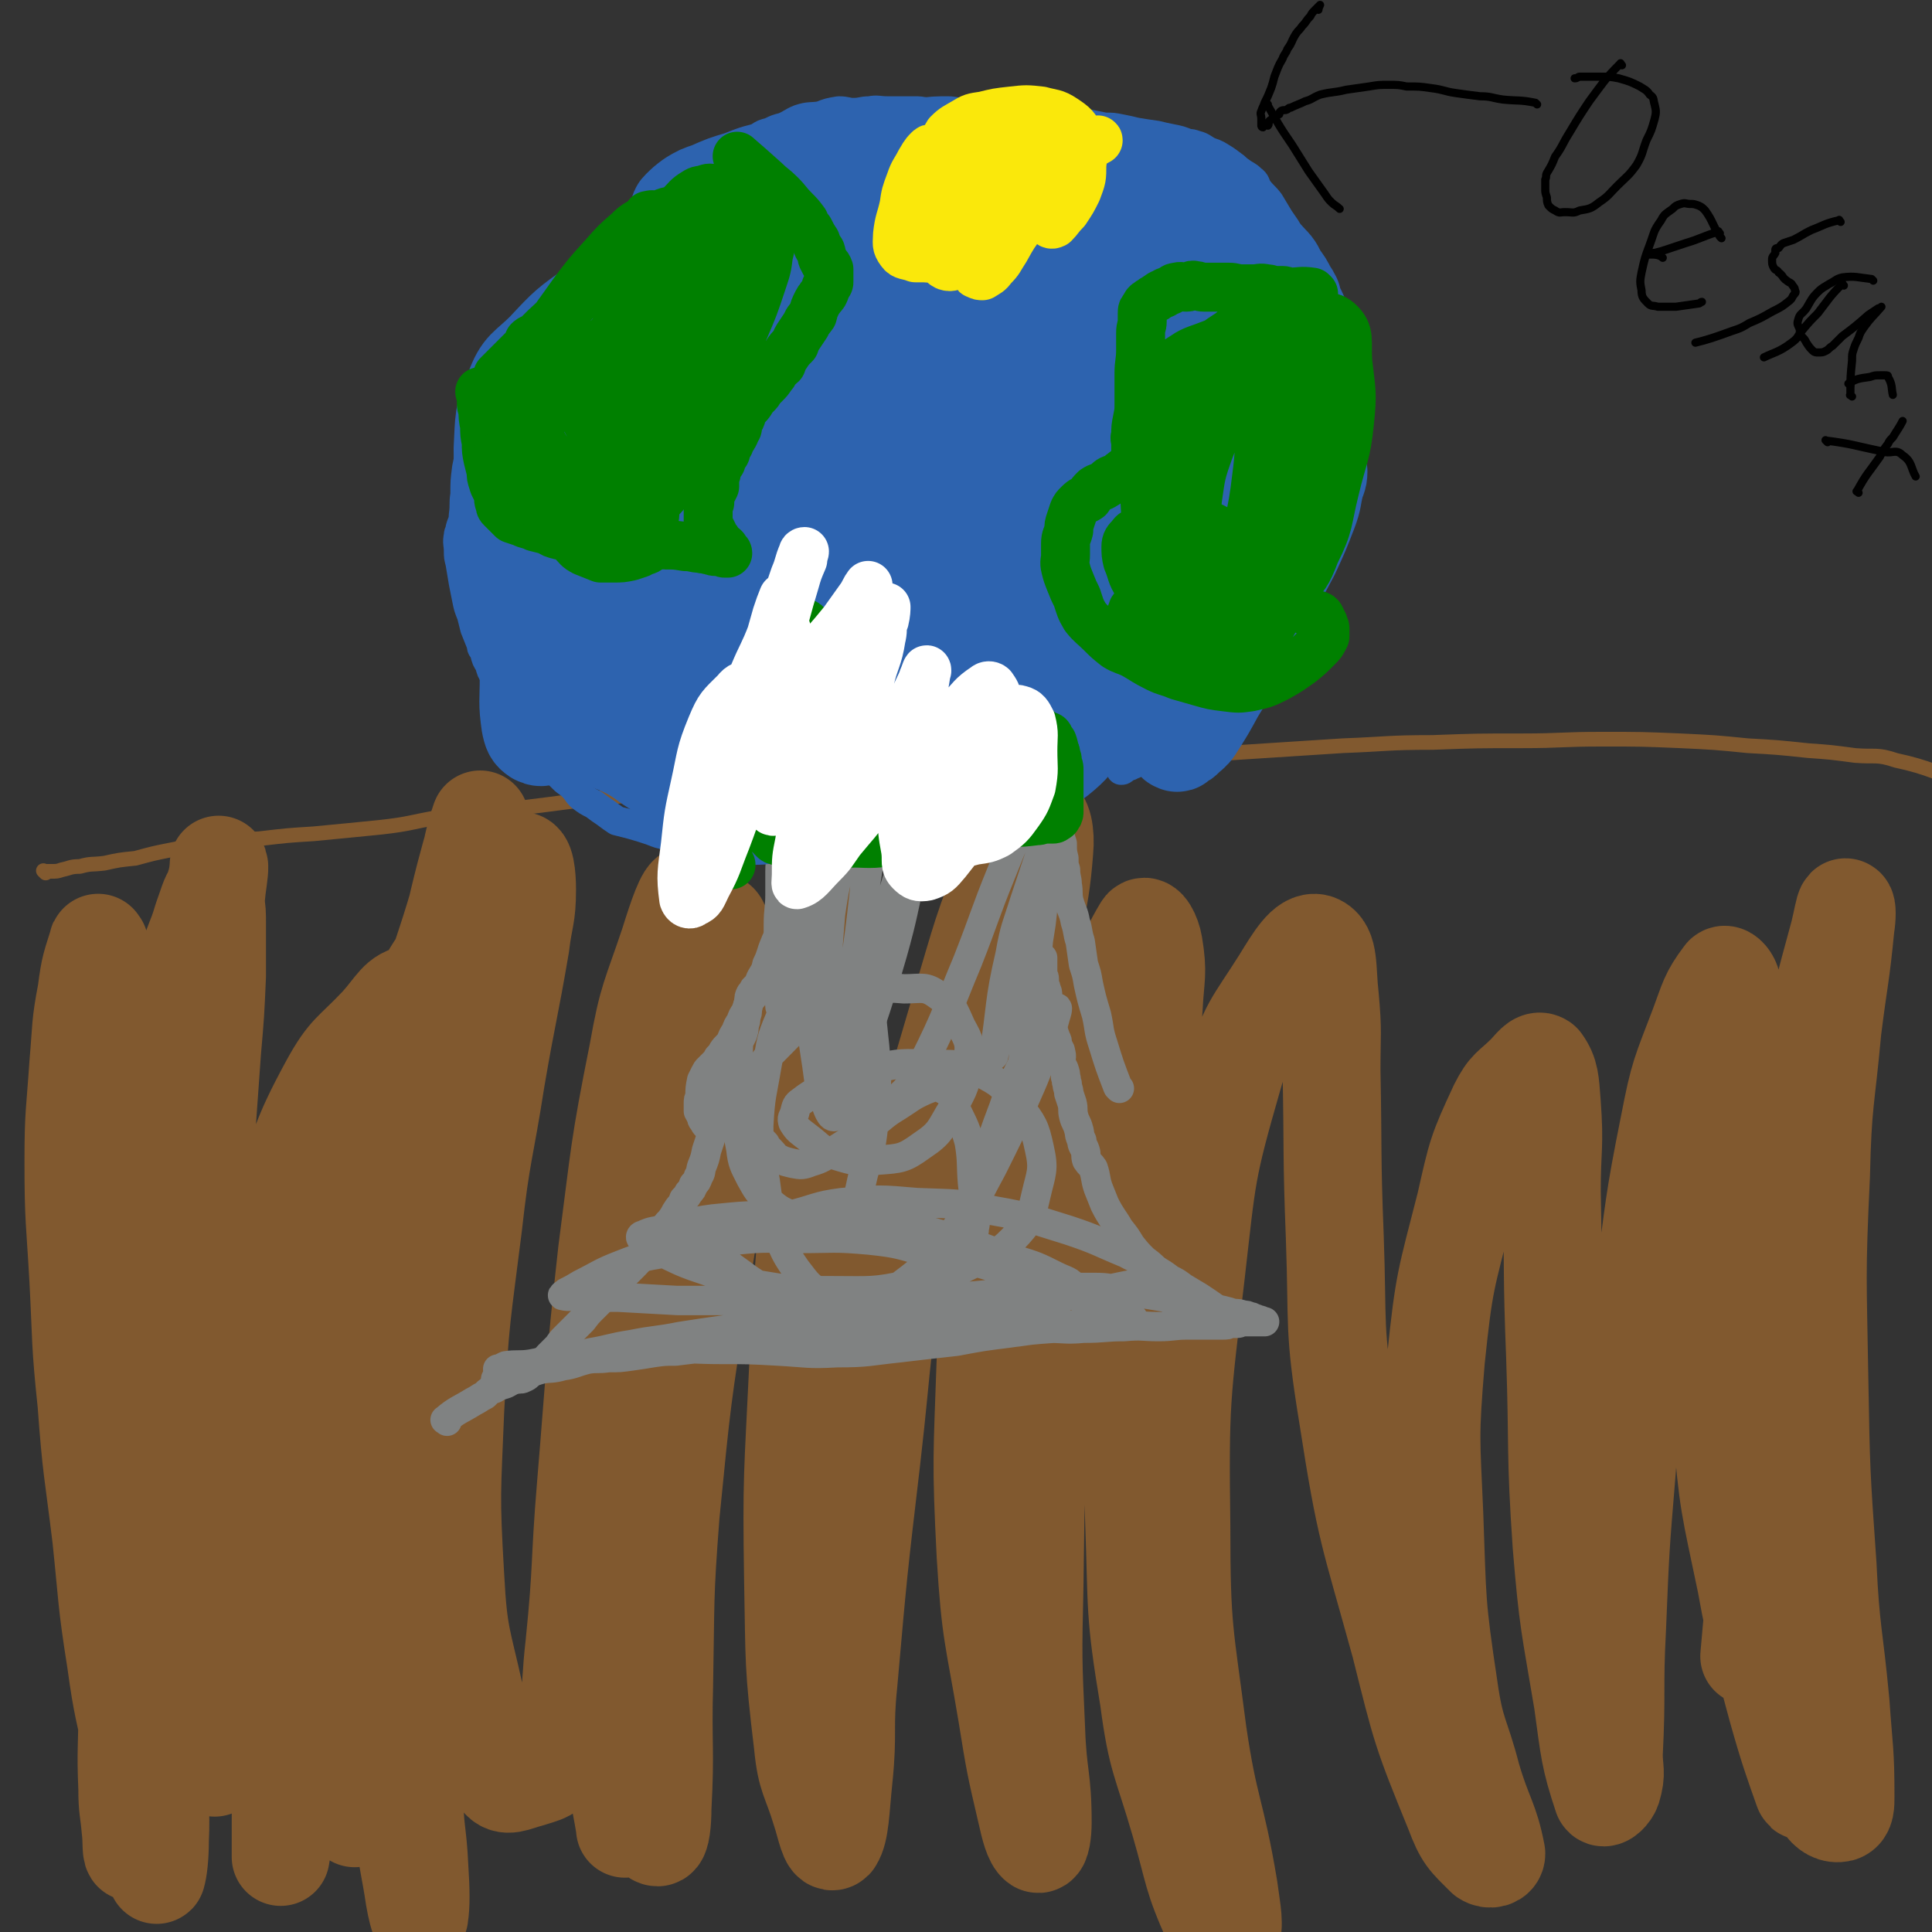 <svg viewBox='0 0 1184 1184' version='1.1' xmlns='http://www.w3.org/2000/svg' xmlns:xlink='http://www.w3.org/1999/xlink'><rect x="0" y="0" width="1184" height="1184" fill="#333333" stroke="none"/><g fill='none' stroke='#81592F' stroke-width='9' stroke-linecap='round' stroke-linejoin='round'><path d='M28,535c-1,-1 -1,-1 -1,-1 -1,-1 0,0 0,0 0,0 0,0 0,0 2,0 2,0 4,0 4,0 4,0 7,-1 5,-1 5,-2 11,-2 7,-2 7,-1 15,-2 9,-2 9,-2 19,-3 11,-3 11,-3 21,-5 11,-2 11,-3 23,-5 16,-2 16,-1 32,-2 17,-2 17,-2 33,-3 21,-2 21,-2 41,-4 18,-2 18,-3 35,-6 22,-3 22,-2 44,-5 24,-3 24,-3 47,-6 26,-3 26,-2 52,-4 28,-3 28,-3 55,-5 29,-2 29,-1 58,-2 30,-2 30,-2 59,-3 30,-2 30,-2 60,-5 31,-3 31,-4 62,-6 28,-3 28,-2 56,-4 31,-2 31,-2 62,-4 27,-1 27,-2 55,-2 27,-1 27,-1 55,-1 24,0 24,-1 49,-1 24,0 24,0 48,1 21,1 21,1 41,3 18,1 18,1 37,3 14,1 14,1 29,3 13,1 13,-1 25,3 19,4 29,9 38,13 '/></g>
<g fill='none' stroke='#81592F' stroke-width='60' stroke-linecap='round' stroke-linejoin='round'><path d='M61,579c-1,-1 -1,-2 -1,-1 -4,13 -5,14 -7,30 -4,21 -3,21 -5,44 -2,30 -3,30 -3,60 0,36 1,36 3,72 2,38 1,38 5,76 3,41 4,41 9,82 4,38 3,38 9,76 4,29 5,29 11,58 3,18 3,18 7,37 3,12 3,12 6,25 1,5 1,12 1,11 1,-3 2,-11 2,-21 1,-21 -1,-21 0,-41 1,-37 1,-37 3,-73 2,-41 1,-41 4,-82 3,-45 3,-45 8,-90 3,-37 4,-37 7,-74 3,-34 3,-34 6,-68 2,-28 2,-28 4,-56 2,-23 2,-23 3,-46 0,-16 0,-16 0,-32 0,-7 0,-7 -1,-14 0,-3 0,-7 -1,-6 -3,4 -4,9 -7,17 -4,14 -6,14 -9,28 -6,29 -6,29 -10,59 -5,38 -6,38 -7,76 -2,47 0,47 1,93 1,42 0,42 3,83 2,37 3,37 8,74 3,30 2,30 8,60 3,18 3,17 9,34 1,7 4,15 5,13 1,-5 0,-13 0,-26 -1,-30 -2,-30 -3,-59 -2,-57 -2,-57 -3,-113 -1,-60 -2,-60 -1,-120 0,-50 0,-50 2,-99 1,-42 1,-42 3,-84 1,-19 1,-19 3,-38 1,-7 2,-14 1,-14 0,-1 0,6 -2,12 -4,15 -5,14 -8,29 -8,39 -7,40 -13,79 -9,49 -11,49 -17,98 -7,57 -5,57 -9,114 -4,53 -5,53 -7,105 -1,41 0,41 0,81 0,24 -1,24 0,48 0,13 1,13 2,25 1,7 0,16 2,14 2,-5 2,-14 5,-28 4,-22 5,-22 9,-44 10,-55 9,-55 20,-110 11,-54 10,-55 24,-108 14,-53 13,-54 31,-106 14,-38 12,-40 31,-75 11,-20 14,-19 30,-36 10,-11 12,-18 22,-19 8,-1 10,6 14,15 6,15 6,17 6,34 -1,46 -4,46 -8,93 -3,51 -4,51 -6,101 -4,70 -4,70 -6,141 -1,53 -1,53 0,107 0,22 2,22 3,44 1,15 1,24 0,30 0,3 -2,-5 -3,-11 -3,-20 -4,-20 -6,-39 -5,-47 -6,-47 -9,-94 -3,-63 -5,-63 -3,-127 2,-72 3,-72 11,-143 6,-65 5,-65 16,-129 7,-40 9,-39 18,-79 6,-25 8,-30 13,-49 1,-3 -1,3 -2,6 -4,15 -3,15 -7,30 -11,39 -12,38 -24,77 -15,48 -17,48 -28,97 -16,65 -14,66 -26,132 -11,61 -12,61 -20,122 -6,47 -4,47 -8,95 -2,26 -2,26 -4,53 -1,11 -2,17 -3,23 0,2 0,-5 0,-9 0,-29 0,-29 1,-58 2,-46 0,-46 4,-91 6,-67 7,-67 16,-133 10,-64 7,-65 24,-127 11,-43 13,-42 31,-83 11,-28 10,-33 26,-54 3,-5 10,-2 12,2 5,8 4,11 2,22 -4,34 -6,34 -14,68 -8,40 -9,39 -17,79 -11,54 -12,54 -20,109 -8,52 -8,52 -13,105 -4,41 -2,41 -4,82 -1,26 0,26 -1,52 -1,6 -1,14 -2,12 -1,-3 -2,-10 -3,-21 -2,-39 -2,-40 -2,-79 1,-63 -2,-63 5,-125 7,-73 9,-73 23,-145 13,-61 11,-62 29,-122 10,-32 14,-31 29,-61 9,-17 12,-28 20,-33 4,-3 5,9 5,17 0,17 -2,17 -4,34 -7,41 -8,41 -15,82 -7,45 -9,45 -14,90 -7,56 -8,56 -11,113 -2,51 -3,51 0,102 2,37 4,37 12,73 5,25 3,31 15,51 4,6 10,2 18,0 9,-3 14,-3 17,-12 11,-32 7,-35 11,-70 5,-49 3,-49 7,-97 6,-72 5,-72 13,-144 8,-61 7,-62 19,-122 6,-34 8,-34 19,-67 5,-16 10,-31 13,-30 3,1 2,16 1,33 -2,27 -3,27 -6,55 -6,54 -7,54 -13,108 -8,65 -9,65 -14,130 -6,61 -5,61 -7,123 -2,43 -1,43 -1,87 -1,14 0,14 0,28 0,4 0,11 0,8 -2,-13 -4,-19 -6,-39 -3,-35 -4,-35 -4,-70 -1,-70 -2,-70 2,-141 3,-59 2,-59 11,-117 9,-57 10,-57 24,-113 9,-34 8,-34 21,-66 2,-6 6,-10 9,-9 2,1 2,7 1,13 -4,30 -6,30 -11,60 -8,40 -9,40 -15,81 -10,61 -11,61 -19,121 -7,57 -8,57 -10,114 -2,50 0,50 3,100 1,27 0,27 6,54 1,10 5,18 8,18 2,0 3,-9 3,-18 2,-37 0,-38 1,-75 1,-53 0,-53 4,-105 7,-71 7,-71 18,-141 10,-59 8,-60 24,-117 12,-40 14,-39 31,-77 9,-19 12,-31 22,-37 4,-3 6,9 7,20 2,22 1,23 -1,46 -5,50 -8,50 -14,100 -6,59 -6,59 -9,118 -3,64 -4,64 -3,128 1,51 0,51 6,101 2,21 5,21 11,41 3,9 5,21 8,18 4,-6 4,-19 6,-38 3,-29 0,-30 3,-59 6,-68 6,-68 14,-136 8,-69 5,-69 19,-137 13,-70 15,-70 35,-139 14,-47 13,-47 31,-92 5,-14 9,-24 16,-25 4,-2 6,9 5,19 -3,40 -8,40 -14,81 -7,51 -8,51 -13,102 -6,65 -7,65 -9,130 -2,59 -3,60 0,119 3,49 5,49 13,97 5,31 5,31 12,61 2,9 4,17 7,19 2,1 3,-7 3,-13 0,-28 -3,-28 -4,-57 -2,-44 -2,-44 -1,-89 1,-64 0,-64 6,-128 5,-64 3,-65 15,-128 8,-46 11,-45 24,-89 9,-29 9,-37 21,-57 2,-4 6,4 7,10 3,18 1,19 0,39 -3,46 -5,45 -8,91 -3,49 -2,49 -3,98 -1,62 -3,63 -1,125 2,54 0,55 9,109 5,38 8,38 19,76 9,31 7,32 20,61 3,6 9,12 11,9 3,-7 1,-15 -1,-30 -8,-48 -12,-47 -19,-95 -8,-62 -10,-63 -10,-126 -1,-78 0,-79 9,-156 7,-61 6,-62 23,-121 9,-31 12,-31 29,-58 8,-13 15,-25 22,-23 8,3 6,16 8,33 2,22 1,22 1,45 1,51 0,51 2,102 2,55 -1,55 8,110 11,71 13,71 32,140 13,52 13,53 33,102 6,16 8,17 19,28 3,2 7,1 7,-2 -4,-21 -8,-23 -15,-47 -7,-27 -10,-26 -14,-54 -8,-53 -7,-53 -9,-107 -2,-47 -3,-47 1,-95 5,-48 6,-48 18,-95 7,-31 7,-32 20,-60 6,-12 8,-11 17,-20 4,-4 7,-9 10,-7 5,7 5,12 6,25 2,27 0,27 0,54 1,50 0,50 2,101 2,58 0,58 4,116 4,48 5,48 13,96 4,29 4,34 12,58 1,2 5,-2 6,-5 3,-10 1,-11 1,-21 2,-39 0,-39 2,-77 2,-49 2,-49 6,-97 4,-55 4,-56 10,-110 7,-52 6,-52 16,-102 6,-31 7,-31 18,-60 6,-16 6,-19 15,-31 1,-2 4,1 5,4 3,12 2,13 1,26 -2,33 -4,33 -7,65 -3,36 -3,36 -3,73 0,53 -2,54 3,107 4,49 5,49 15,97 7,39 9,39 19,77 7,25 10,33 16,50 1,3 0,-5 -1,-10 -2,-14 -3,-14 -4,-29 -5,-41 -6,-41 -9,-82 -3,-46 -4,-46 -4,-93 0,-52 0,-52 4,-104 3,-47 3,-47 10,-94 6,-34 7,-34 14,-68 6,-23 6,-23 12,-45 2,-8 3,-15 4,-16 1,0 1,6 0,12 -3,31 -4,31 -8,63 -4,44 -6,44 -7,89 -3,63 -2,63 -1,126 1,56 1,56 5,113 2,42 4,42 8,85 2,29 3,29 3,57 0,5 0,9 -3,10 -4,1 -8,-1 -11,-6 -12,-16 -13,-17 -20,-36 -10,-28 -9,-29 -15,-58 -8,-48 -9,-48 -13,-96 -3,-39 -3,-40 -1,-79 1,-25 1,-26 8,-51 1,-4 7,-11 7,-7 4,20 1,28 1,55 -1,35 -1,35 -3,71 -4,55 -4,55 -9,111 '/></g>
<g fill='none' stroke='#808282' stroke-width='18' stroke-linecap='round' stroke-linejoin='round'><path d='M305,846c-1,-1 -2,-1 -1,-1 6,-1 7,1 15,0 1,0 1,0 3,-1 2,-1 2,-2 4,-3 2,-1 2,-1 4,-3 1,-1 1,-1 3,-3 2,-3 2,-3 5,-6 2,-2 2,-2 4,-4 2,-3 2,-3 5,-6 2,-2 2,-2 4,-4 3,-3 3,-3 6,-6 3,-4 3,-4 7,-8 4,-4 4,-4 7,-7 3,-3 3,-3 5,-6 3,-3 3,-3 5,-5 3,-3 3,-3 6,-6 4,-4 4,-4 7,-8 3,-3 3,-3 6,-7 2,-3 2,-3 5,-6 2,-3 2,-3 4,-6 2,-2 2,-2 4,-5 1,-2 1,-2 3,-5 2,-2 2,-2 3,-5 2,-2 2,-2 3,-4 2,-2 2,-2 3,-5 2,-2 2,-2 3,-5 2,-3 1,-3 2,-6 2,-5 2,-5 3,-10 1,-3 1,-3 2,-6 1,-3 1,-4 2,-7 0,-1 1,-1 1,-2 1,-3 1,-3 2,-6 1,-3 1,-3 2,-6 1,-2 1,-2 2,-4 0,-3 0,-3 1,-6 1,-3 1,-3 2,-7 1,-3 1,-3 2,-7 1,-4 2,-4 3,-8 1,-4 0,-4 1,-8 1,-2 1,-2 2,-4 1,-3 1,-3 1,-6 1,-2 1,-2 1,-5 1,-2 1,-2 1,-5 1,-2 0,-2 1,-4 0,-3 0,-3 1,-5 1,-1 1,-1 2,-3 0,0 0,0 1,-1 1,-1 1,-1 1,-1 '/><path d='M754,809c-1,-1 -1,-1 -1,-1 -9,-7 -9,-7 -18,-13 -5,-3 -5,-3 -10,-6 -4,-3 -4,-3 -8,-5 -4,-3 -4,-3 -9,-6 -3,-3 -3,-3 -7,-6 -4,-4 -4,-4 -8,-9 -3,-5 -3,-5 -7,-10 -4,-7 -5,-7 -9,-15 -2,-5 -2,-5 -4,-10 -2,-6 -1,-6 -3,-12 -2,-3 -2,-2 -4,-5 -1,-3 0,-3 -1,-6 -1,-3 -2,-3 -2,-6 -2,-4 -1,-4 -2,-7 -1,-4 -2,-4 -3,-8 -1,-4 0,-4 -1,-8 -1,-3 -1,-3 -2,-6 0,-3 -1,-3 -1,-6 -1,-2 0,-2 -1,-4 0,-2 0,-2 -1,-5 -1,-2 -1,-2 -2,-4 0,-3 1,-3 0,-6 0,-2 -1,-2 -2,-5 0,-2 0,-2 -1,-4 -1,-3 -1,-3 -2,-5 0,-2 0,-2 0,-5 0,-2 0,-2 -1,-3 -1,-3 -1,-3 -1,-5 -1,-2 -1,-2 -1,-3 0,-3 0,-3 0,-5 0,-2 0,-2 -1,-4 0,-2 -1,-2 -1,-4 0,-1 0,-1 0,-2 0,-2 -1,-2 -1,-4 0,-1 0,-1 0,-2 0,-1 0,-1 0,-1 0,-2 0,-2 0,-3 0,-1 0,-1 0,-1 0,-1 0,-1 0,-1 0,-1 0,-1 0,-1 0,0 0,1 0,1 '/><path d='M274,871c-1,-1 -2,-1 -1,-1 7,-6 9,-6 17,-11 4,-2 3,-2 7,-4 3,-3 3,-3 6,-4 3,-2 4,-2 7,-3 4,-2 4,-3 8,-4 7,-3 7,-3 14,-5 6,-1 6,0 13,-2 7,-1 7,-2 15,-4 6,-1 6,0 13,-1 7,0 7,0 14,-1 7,-1 7,-1 13,-2 7,-1 7,-1 14,-1 8,-1 8,-1 17,-2 8,-1 8,-2 17,-3 9,0 9,0 18,-1 10,0 10,0 20,0 11,0 11,0 21,1 13,0 13,0 26,0 14,0 14,0 29,-1 14,-1 14,-1 29,-2 12,-2 12,-1 25,-3 13,-1 13,-2 26,-3 11,0 11,1 22,0 13,0 13,-1 25,-1 11,-1 11,0 21,0 9,0 9,-1 18,-1 7,0 7,0 13,0 4,0 4,0 8,0 3,0 3,0 5,-1 2,0 2,0 4,0 2,0 2,-1 5,-1 3,0 3,0 5,0 1,0 1,0 3,0 1,0 1,0 3,0 0,0 0,0 1,0 0,0 0,0 0,0 0,0 -1,0 -1,0 -1,0 -1,-1 -2,-1 0,0 0,0 -1,0 -1,0 -1,-1 -2,-1 -2,-1 -2,-1 -3,-1 -2,-1 -2,-1 -4,-1 -3,-1 -3,-1 -6,-1 -3,-1 -3,-1 -7,-2 -6,-1 -6,-1 -12,-2 -5,-2 -5,-1 -10,-2 -7,-2 -7,-2 -13,-4 -6,-1 -6,-1 -12,-2 -7,-2 -7,-1 -14,-2 -8,-1 -8,-2 -17,-2 -10,0 -10,0 -20,0 -9,0 -9,0 -19,1 -11,1 -11,1 -22,3 -11,1 -11,1 -22,2 -15,2 -15,1 -29,3 -15,2 -15,3 -29,5 -15,2 -15,2 -30,5 -13,2 -13,2 -27,4 -14,2 -15,2 -29,3 -14,2 -14,2 -27,4 -15,3 -15,2 -30,5 -13,2 -13,3 -25,5 -12,3 -12,2 -24,5 -8,1 -8,2 -16,3 -6,2 -6,2 -12,2 -2,0 -3,0 -5,0 0,0 1,0 1,0 2,-1 2,-1 4,-2 7,-1 8,0 15,-1 11,-2 11,-3 21,-4 16,-2 16,-2 31,-4 15,-1 15,-1 30,-1 18,-1 18,0 35,0 17,0 17,0 35,1 18,1 18,2 36,1 19,0 19,-1 38,-3 17,-2 17,-2 35,-4 16,-3 16,-3 32,-5 14,-2 14,-2 28,-3 10,-2 10,-2 21,-3 8,-2 8,-1 16,-2 4,-1 4,-1 8,-1 2,0 2,0 3,0 1,0 0,0 0,0 -2,-1 -2,-2 -4,-3 -8,-3 -8,-2 -16,-5 -15,-6 -15,-6 -30,-11 -17,-6 -17,-7 -34,-12 -19,-6 -20,-5 -40,-9 -18,-5 -18,-6 -37,-8 -22,-2 -22,-1 -43,-1 -19,0 -20,-1 -39,1 -19,2 -19,3 -39,7 -15,3 -16,2 -31,8 -13,5 -13,6 -25,12 -5,3 -5,3 -9,5 -1,1 -3,2 -2,2 4,1 6,0 12,0 11,1 11,1 22,1 18,1 18,1 36,2 23,0 23,0 47,0 28,0 28,0 56,0 28,0 28,1 56,0 25,-1 25,-1 50,-2 23,-2 23,-1 46,-4 13,-1 13,-2 25,-4 7,-2 9,0 14,-3 1,-2 1,-4 -1,-6 -7,-6 -9,-5 -18,-10 -17,-7 -17,-8 -35,-14 -23,-7 -23,-8 -46,-12 -23,-5 -23,-4 -47,-5 -23,-2 -23,-2 -46,0 -16,2 -16,4 -33,8 -14,4 -14,3 -28,8 -8,3 -7,4 -14,8 -4,2 -5,2 -7,5 -1,1 0,2 1,3 6,4 7,3 13,7 10,7 10,8 21,14 17,8 18,8 36,13 21,5 21,5 43,7 20,1 20,0 40,-1 16,-1 16,-1 31,-5 14,-3 14,-3 27,-7 4,-2 4,-1 8,-3 3,-2 6,-3 4,-5 -2,-4 -5,-4 -11,-7 -12,-6 -12,-6 -25,-10 -22,-8 -22,-9 -44,-15 -26,-7 -26,-8 -53,-11 -23,-3 -24,-1 -47,-1 -21,0 -21,0 -41,2 -15,2 -15,3 -29,6 -7,2 -8,1 -14,4 -1,0 -2,1 -1,2 3,4 4,4 9,7 12,5 12,6 23,10 18,6 18,7 37,11 24,4 24,4 48,4 24,0 25,1 48,-4 20,-4 21,-4 39,-13 15,-7 16,-6 27,-18 8,-9 8,-11 11,-24 3,-13 5,-15 2,-28 -3,-14 -4,-15 -13,-27 -10,-12 -10,-13 -24,-20 -13,-6 -15,-4 -30,-5 -17,0 -17,-1 -34,3 -13,2 -13,4 -25,9 -10,5 -11,4 -20,11 -3,2 -3,3 -4,7 -1,3 -2,3 -1,6 3,5 4,5 9,9 8,6 8,8 17,11 13,4 14,4 26,3 14,-1 16,-1 27,-9 12,-8 11,-10 19,-23 7,-13 8,-14 9,-29 2,-10 1,-12 -4,-21 -5,-11 -5,-13 -14,-19 -8,-6 -10,-4 -21,-4 -13,-1 -14,-1 -27,3 -13,4 -14,4 -26,12 -12,7 -12,8 -22,18 -10,10 -10,10 -17,22 -6,10 -6,11 -8,23 -2,10 -2,10 0,20 1,9 2,10 6,18 4,7 4,8 11,14 6,5 7,6 15,9 8,4 9,5 17,5 8,-1 11,0 16,-6 8,-9 7,-12 10,-24 5,-18 5,-18 7,-36 1,-21 2,-21 0,-43 -2,-17 -1,-19 -7,-34 -3,-8 -5,-9 -13,-12 -6,-3 -8,-2 -15,0 -7,3 -6,5 -12,11 -6,8 -7,8 -11,18 -6,14 -5,14 -8,29 -3,18 -4,18 -5,37 0,17 1,17 4,34 2,15 2,16 7,31 5,12 5,13 12,23 7,9 7,10 17,16 10,5 11,7 22,5 13,-2 15,-4 26,-12 16,-12 16,-13 28,-28 16,-20 15,-21 27,-43 10,-20 10,-20 19,-40 8,-18 8,-18 14,-36 3,-7 3,-7 5,-14 1,-4 2,-6 2,-8 0,-1 -1,1 -3,3 -3,4 -3,4 -6,9 -6,9 -6,9 -11,19 -7,15 -8,15 -13,30 -6,16 -6,16 -11,32 -4,15 -4,15 -7,31 -1,4 0,4 0,9 0,2 0,4 0,3 0,-2 1,-4 1,-9 0,-10 -1,-10 -2,-20 -1,-12 0,-13 -2,-25 -3,-11 -4,-11 -9,-22 -2,-6 -1,-8 -6,-10 -5,-3 -7,-2 -12,0 -9,4 -9,5 -17,10 -10,6 -9,7 -19,14 -10,7 -10,7 -21,14 -6,3 -6,4 -13,6 -5,2 -6,2 -11,1 -4,-1 -5,-1 -9,-3 -3,-2 -2,-2 -5,-5 -2,-2 -2,-2 -3,-4 -2,-2 -2,-2 -4,-5 -1,-1 -1,-1 -1,-3 -1,-2 -1,-2 -2,-3 -2,-2 -3,-2 -5,-2 -2,0 -2,-1 -5,0 -3,1 -3,2 -6,2 -2,1 -2,1 -4,1 -3,0 -3,1 -5,0 -2,0 -2,0 -4,-1 -1,-1 -1,-1 -2,-3 -1,-1 -1,-1 -1,-3 -1,-1 -1,-1 -2,-3 0,-2 0,-2 0,-5 0,-2 0,-2 1,-4 0,-5 0,-5 1,-10 1,-2 1,-2 2,-4 1,-2 1,-2 2,-3 2,-2 2,-2 3,-3 2,-2 2,-2 3,-4 2,-2 2,-2 3,-4 2,-3 3,-3 5,-6 1,-3 1,-3 3,-6 1,-3 1,-3 3,-6 1,-3 1,-3 3,-6 1,-3 1,-3 2,-6 2,-3 3,-3 4,-6 2,-4 2,-4 3,-8 2,-4 3,-4 4,-9 3,-6 2,-6 5,-13 1,-3 2,-3 3,-7 2,-4 2,-5 3,-9 2,-5 2,-5 4,-10 1,-6 1,-6 2,-13 2,-8 3,-8 4,-15 1,-8 1,-8 1,-16 1,-4 1,-4 1,-9 0,-2 0,-2 0,-5 0,-3 -1,-3 -1,-6 0,-4 0,-4 0,-7 0,-3 -1,-3 -1,-6 0,-3 0,-3 0,-6 0,-2 0,-2 0,-3 '/><path d='M686,667c-1,-1 -1,-1 -1,-1 -5,-13 -5,-13 -9,-26 -3,-9 -2,-9 -4,-18 -3,-10 -3,-10 -5,-19 -1,-6 -1,-6 -3,-12 -1,-7 -1,-7 -2,-14 -2,-6 -1,-6 -3,-12 -1,-6 -2,-6 -4,-13 -1,-5 0,-5 -1,-10 0,-4 -1,-4 -1,-9 -1,-3 -1,-3 -1,-7 -1,-4 -1,-4 -1,-9 -1,-3 -1,-3 -2,-7 0,-3 0,-3 0,-7 -1,-4 -1,-4 -2,-8 -1,-4 -1,-4 -1,-7 -1,-4 -1,-4 -2,-8 0,-3 0,-4 -1,-7 -1,-3 -1,-3 -2,-6 0,-2 -1,-2 -1,-3 -1,-3 -1,-3 -2,-6 0,-1 0,-1 -1,-3 -1,-1 -1,0 -3,-1 0,0 0,0 0,0 '/><path d='M479,618c-1,-1 -1,-1 -1,-1 -1,-15 -1,-15 -1,-30 0,-10 0,-10 0,-20 0,-10 1,-10 1,-19 0,-7 0,-7 0,-14 0,-7 1,-7 1,-14 0,-6 0,-6 0,-11 0,-7 1,-7 1,-14 0,-3 0,-3 0,-7 0,-4 0,-4 0,-7 0,-3 0,-3 1,-6 0,-3 0,-3 0,-6 0,-1 0,-1 1,-3 1,-1 0,-1 1,-2 1,-1 1,-1 2,-1 1,1 1,1 1,3 1,2 1,2 1,4 2,9 2,9 2,17 2,16 2,16 3,32 1,21 0,21 1,41 1,24 1,24 2,48 2,21 2,21 5,41 2,12 1,13 5,24 2,6 4,13 7,11 6,-4 7,-11 11,-23 6,-14 5,-15 9,-29 8,-24 8,-24 15,-48 7,-25 6,-25 12,-50 5,-18 5,-18 10,-37 3,-11 3,-11 6,-22 0,-2 1,-3 2,-4 0,0 -1,1 -1,3 -3,5 -3,5 -5,10 -5,12 -6,12 -11,25 -9,24 -8,24 -16,49 -9,27 -10,27 -18,55 -5,17 -4,17 -8,34 -2,8 -2,9 -4,15 0,1 1,-1 1,-1 1,-10 1,-10 3,-20 2,-22 2,-22 5,-43 4,-27 4,-27 7,-54 4,-24 4,-24 8,-49 2,-14 3,-14 4,-28 0,-3 -1,-6 -2,-6 -2,-1 -3,1 -4,4 -5,7 -5,7 -7,16 -7,18 -7,18 -11,37 -5,21 -6,21 -9,42 -2,24 -2,24 -2,48 0,18 0,18 3,36 3,13 3,13 9,26 4,7 3,12 10,14 8,1 12,-2 19,-9 11,-10 11,-11 18,-24 15,-30 14,-31 27,-62 11,-28 10,-28 21,-55 8,-20 8,-20 17,-40 3,-8 4,-12 9,-15 1,-2 2,2 3,6 2,6 2,6 2,13 -1,16 -2,16 -3,32 -2,18 -2,18 -4,36 -4,26 -5,26 -8,51 -2,17 -2,17 -3,34 -1,9 -2,12 -2,17 0,1 1,-2 1,-5 3,-14 3,-14 5,-29 2,-20 1,-20 4,-41 2,-28 3,-28 6,-55 1,-11 0,-11 1,-23 0,-2 1,-6 0,-5 -2,2 -3,6 -4,12 -5,15 -5,15 -10,30 -5,16 -6,16 -9,33 -7,30 -5,31 -10,62 '/></g>
<g fill='none' stroke='#2D63AF' stroke-width='18' stroke-linecap='round' stroke-linejoin='round'><path d='M735,429c-1,-1 -1,-2 -1,-1 -9,4 -9,4 -18,9 -6,4 -6,5 -12,8 -6,4 -7,4 -13,8 -5,2 -5,2 -9,5 -6,3 -6,3 -12,5 -4,2 -4,1 -8,3 -6,2 -6,1 -12,4 -5,2 -5,3 -10,5 -6,3 -6,3 -12,6 -5,2 -5,3 -9,5 -3,2 -3,2 -6,3 -4,2 -4,2 -8,3 -3,2 -4,1 -7,2 -7,3 -7,3 -14,5 -7,2 -7,2 -15,4 -8,2 -8,2 -17,4 -8,2 -8,1 -16,2 -5,1 -5,1 -11,2 -7,1 -7,1 -14,2 -4,1 -4,1 -9,1 -9,1 -9,1 -17,1 -6,0 -6,0 -12,-1 -7,0 -7,0 -15,0 -6,0 -6,-1 -13,-1 -8,0 -8,1 -16,1 -5,0 -5,0 -11,-1 -5,-1 -5,0 -9,-1 -5,-1 -5,-1 -10,-3 -6,-2 -6,-2 -13,-4 -4,-1 -4,-1 -8,-2 -3,-2 -3,-2 -7,-5 -3,-2 -3,-2 -7,-5 -4,-2 -4,-2 -8,-5 -3,-3 -2,-3 -5,-6 -3,-3 -3,-2 -6,-5 -2,-2 -2,-2 -4,-4 -4,-4 -4,-4 -7,-7 -3,-4 -3,-4 -6,-8 -3,-4 -3,-4 -6,-9 -2,-2 -2,-2 -5,-5 -2,-4 -2,-4 -4,-8 -2,-5 -2,-5 -4,-10 -3,-6 -3,-6 -6,-12 -2,-3 -2,-3 -3,-7 -2,-3 -2,-3 -3,-7 -1,-3 -2,-2 -2,-5 -2,-5 -2,-5 -4,-10 -1,-4 -1,-4 -2,-8 -2,-5 -2,-5 -3,-10 -1,-5 -1,-5 -2,-10 -1,-6 -1,-6 -2,-12 -1,-4 -1,-4 -1,-7 0,-5 -1,-5 0,-10 0,-2 1,-2 1,-4 1,-4 2,-4 2,-8 1,-7 0,-7 1,-13 0,-8 0,-8 1,-16 1,-5 1,-5 2,-9 1,-4 1,-4 3,-7 0,-2 2,-1 2,-2 3,-6 2,-6 5,-12 2,-5 2,-5 5,-9 4,-6 4,-5 7,-11 3,-4 3,-4 5,-8 3,-6 3,-6 6,-12 3,-5 4,-5 7,-10 3,-4 3,-4 6,-9 3,-4 3,-4 6,-9 3,-4 3,-3 6,-7 4,-5 4,-6 8,-11 5,-6 5,-5 10,-11 3,-4 3,-4 7,-9 3,-4 3,-4 7,-8 4,-4 4,-4 8,-7 5,-4 5,-4 10,-7 5,-4 4,-5 9,-9 4,-3 4,-3 8,-6 4,-3 4,-4 8,-6 4,-3 4,-4 8,-6 4,-2 4,-1 8,-3 4,-3 4,-3 8,-6 5,-2 5,-1 9,-3 6,-3 6,-3 11,-6 3,-2 3,-2 7,-3 4,-2 4,-2 8,-3 5,-2 5,-3 10,-5 6,-2 7,-1 13,-2 5,-2 5,-2 11,-3 5,0 5,1 9,1 5,0 5,-1 10,-1 5,-1 5,0 11,0 4,0 4,0 7,0 5,0 5,0 9,0 4,0 4,0 8,1 6,0 6,1 12,1 4,1 4,1 8,1 5,0 5,0 10,0 3,0 3,0 7,0 4,0 4,0 8,0 5,0 5,1 9,1 6,1 6,1 12,1 8,1 8,1 16,2 8,1 8,0 17,1 5,1 5,1 10,2 5,0 5,0 10,1 5,1 5,1 9,2 6,1 6,1 13,2 4,1 4,1 9,2 5,1 5,1 10,3 2,0 2,0 5,1 4,1 4,2 8,4 3,1 3,1 5,2 5,3 5,3 9,6 3,2 2,2 5,4 4,3 4,2 7,5 3,2 2,3 4,6 3,4 4,4 7,8 3,5 3,5 6,10 4,6 4,5 7,12 3,5 2,6 5,12 2,5 2,5 4,10 1,4 1,4 2,8 1,5 0,5 1,11 1,6 1,6 3,12 1,7 1,7 3,13 0,4 0,4 1,8 0,2 0,2 0,5 0,2 1,2 1,4 1,4 1,4 1,7 1,4 0,4 1,7 0,5 0,5 1,10 1,6 1,6 2,11 1,6 1,6 1,11 1,4 0,4 0,8 0,6 0,6 -1,11 -1,3 -1,3 -2,6 -1,6 -1,6 -3,12 0,5 0,5 -1,10 -1,7 -1,7 -3,14 0,4 0,4 -1,9 -1,5 -1,5 -2,10 -2,4 -2,5 -3,8 -2,4 -3,4 -5,8 -1,3 -1,4 -2,7 -2,3 -2,3 -4,6 -2,4 -2,3 -4,7 -3,4 -3,4 -6,7 -3,4 -3,4 -6,8 -4,5 -3,5 -7,10 -3,3 -4,3 -7,6 -4,4 -4,5 -9,9 -2,2 -3,1 -5,3 -4,3 -4,3 -8,6 -2,2 -2,2 -4,4 -4,3 -4,3 -7,6 -3,3 -3,3 -6,5 -3,3 -3,3 -6,5 -3,2 -3,1 -6,3 -3,1 -3,0 -6,1 -3,1 -3,1 -5,3 -3,1 -2,1 -5,2 -1,1 -1,0 -3,1 -1,0 0,1 -1,1 -1,1 -1,1 -2,1 '/></g>
<g fill='none' stroke='#2D63AF' stroke-width='60' stroke-linecap='round' stroke-linejoin='round'><path d='M756,296c-1,-1 -2,-1 -1,-1 1,-8 3,-8 5,-15 1,-7 1,-8 1,-15 -1,-8 0,-9 -2,-17 -3,-8 -3,-8 -7,-16 -5,-10 -5,-10 -11,-19 -7,-10 -7,-10 -14,-20 -9,-12 -8,-12 -18,-23 -12,-13 -11,-13 -24,-24 -12,-10 -13,-10 -27,-17 -12,-6 -12,-7 -25,-10 -13,-3 -13,-2 -26,-3 -16,-1 -16,-2 -32,-1 -16,1 -16,1 -31,5 -15,4 -15,4 -29,10 -16,8 -17,8 -32,19 -14,11 -13,13 -25,26 -12,13 -12,14 -23,28 -8,11 -8,11 -16,24 -7,12 -7,12 -13,25 -6,13 -6,13 -9,27 -3,15 -3,16 -3,31 0,17 -1,17 3,33 4,17 4,18 11,34 8,16 9,16 20,30 12,14 11,16 25,27 11,9 12,9 25,14 14,5 15,6 29,6 12,-1 13,-2 25,-8 15,-8 15,-9 27,-21 17,-16 17,-16 30,-35 17,-22 16,-23 30,-46 12,-21 12,-21 23,-43 11,-23 12,-23 21,-47 6,-19 6,-19 9,-39 2,-17 4,-18 1,-35 -2,-12 -4,-13 -11,-23 -8,-10 -9,-13 -20,-16 -13,-4 -15,-2 -30,0 -17,4 -19,3 -34,12 -23,13 -22,15 -43,32 -22,19 -23,19 -42,40 -20,21 -20,21 -37,45 -16,22 -17,22 -28,46 -9,19 -9,19 -12,39 -3,16 -4,17 -1,33 3,11 4,13 12,21 8,7 10,9 20,9 15,0 17,-1 32,-8 19,-9 20,-9 36,-24 22,-20 22,-20 40,-44 20,-28 21,-28 36,-59 13,-26 13,-27 21,-54 6,-22 7,-22 9,-45 1,-17 3,-20 -3,-33 -3,-7 -8,-9 -15,-7 -15,2 -17,4 -30,14 -20,14 -21,15 -37,33 -21,22 -21,22 -37,47 -17,26 -16,27 -29,55 -10,23 -12,23 -16,48 -4,21 -2,22 1,43 2,12 0,15 8,22 6,7 10,5 21,6 9,0 11,1 20,-4 18,-12 18,-15 33,-32 17,-20 18,-20 32,-42 14,-22 14,-23 24,-47 8,-19 9,-19 13,-40 3,-15 2,-15 0,-30 -1,-8 0,-13 -6,-15 -7,-3 -10,2 -19,5 -12,5 -14,4 -23,12 -20,17 -19,19 -36,39 -17,21 -17,21 -32,43 -15,22 -14,23 -27,46 -9,15 -10,14 -16,30 -4,7 -3,7 -4,15 -1,2 -2,6 0,5 6,-2 8,-4 16,-10 12,-9 11,-10 23,-20 16,-14 17,-13 33,-28 18,-17 17,-18 34,-36 14,-16 15,-16 29,-32 9,-11 9,-11 17,-22 2,-5 3,-6 3,-10 1,-1 -1,-2 -2,-1 -4,2 -4,3 -9,7 -9,7 -9,6 -17,16 -20,23 -19,24 -38,49 -16,23 -17,22 -32,46 -15,23 -14,24 -27,48 -6,12 -6,13 -10,25 -1,0 0,0 1,-1 4,-2 5,-2 8,-6 12,-17 12,-17 23,-35 14,-22 13,-22 25,-45 14,-27 16,-27 27,-54 10,-24 10,-24 15,-49 5,-17 6,-18 5,-35 0,-13 1,-15 -6,-25 -8,-11 -11,-9 -24,-15 -11,-6 -11,-6 -23,-8 -18,-4 -18,-4 -37,-4 -18,0 -18,0 -37,4 -20,4 -20,3 -39,11 -19,9 -19,9 -36,21 -17,12 -17,12 -31,27 -11,11 -14,10 -19,24 -7,16 -6,18 -7,36 0,17 1,18 4,35 3,20 4,20 8,39 4,17 4,17 8,34 3,14 4,14 8,28 2,9 2,9 5,18 1,3 2,2 3,5 1,0 1,1 2,1 1,0 1,0 2,0 1,0 2,0 2,-1 3,-3 3,-4 5,-8 3,-10 2,-10 5,-21 3,-16 3,-16 6,-33 3,-21 2,-21 5,-43 2,-19 2,-19 4,-38 2,-16 2,-16 3,-31 1,-10 2,-10 3,-20 1,-5 1,-6 0,-10 0,-1 -1,0 -2,1 -1,1 -1,1 -1,2 -4,2 -5,1 -7,4 -4,5 -3,6 -6,12 -9,17 -10,17 -17,35 -7,18 -7,18 -11,37 -7,26 -7,26 -11,53 -2,20 -2,21 -2,41 0,15 -1,15 1,29 1,4 1,5 4,7 2,1 3,1 5,0 4,-4 4,-5 8,-11 6,-12 7,-12 11,-25 8,-20 7,-21 12,-42 6,-25 6,-25 10,-51 3,-23 4,-23 5,-46 1,-18 1,-18 0,-36 0,-8 1,-9 -1,-15 -1,-2 -3,-2 -4,-1 -1,0 -1,1 -1,3 -4,7 -5,7 -9,14 -6,13 -6,13 -12,27 -7,17 -8,17 -15,35 -6,17 -8,17 -11,35 -4,19 -4,19 -4,38 -1,14 -2,15 2,29 3,11 4,11 11,20 7,8 7,8 16,15 8,6 8,6 17,12 9,5 10,4 19,9 10,6 9,7 19,12 9,4 9,5 19,8 8,3 8,4 18,5 6,1 6,1 12,0 4,-1 5,0 8,-3 4,-5 5,-6 5,-12 0,-11 -2,-11 -4,-23 -2,-12 0,-13 -4,-23 -6,-12 -7,-12 -17,-21 -8,-7 -9,-7 -18,-11 -9,-4 -9,-3 -18,-4 -6,-1 -6,-1 -13,0 -4,0 -5,0 -8,2 -3,2 -3,3 -4,6 -1,6 -1,6 -1,12 0,8 0,9 2,17 3,11 3,11 8,22 6,10 6,11 13,20 8,9 9,9 18,17 7,5 7,5 15,10 5,3 5,4 12,5 5,1 5,1 10,0 7,0 7,0 14,-2 8,-3 8,-2 15,-6 8,-4 8,-5 14,-10 7,-5 9,-4 13,-11 4,-9 3,-10 5,-20 1,-8 2,-8 1,-16 -3,-15 -3,-15 -9,-29 -5,-11 -5,-12 -14,-21 -8,-10 -8,-10 -18,-17 -8,-5 -9,-6 -17,-7 -10,-1 -11,-1 -20,2 -8,3 -8,3 -14,9 -6,5 -7,5 -10,12 -3,8 -3,9 -2,17 1,12 1,12 6,23 4,11 4,12 11,21 9,11 10,11 22,20 12,8 12,7 25,13 14,6 14,6 29,9 15,3 15,2 30,2 16,1 16,1 31,0 15,-1 15,-1 29,-5 13,-3 13,-3 26,-8 11,-5 11,-5 21,-12 10,-8 9,-9 17,-18 6,-8 7,-8 11,-17 4,-9 4,-9 7,-19 2,-11 2,-11 3,-21 0,-9 0,-10 -1,-19 -1,-5 -1,-6 -5,-11 -3,-4 -4,-4 -10,-6 -6,-3 -6,-4 -12,-3 -11,1 -12,2 -22,7 -11,4 -11,5 -20,12 -10,9 -11,9 -20,20 -8,9 -9,9 -14,21 -7,12 -7,13 -10,27 -1,10 -2,11 1,21 2,9 2,12 9,17 7,5 9,5 18,4 12,-2 14,-2 24,-8 15,-10 14,-12 27,-25 14,-16 15,-16 27,-34 14,-20 13,-21 25,-42 9,-17 9,-17 18,-34 7,-12 7,-12 13,-24 4,-9 3,-9 7,-19 1,-4 3,-5 2,-8 -2,-5 -4,-6 -9,-9 -7,-3 -8,-2 -17,-3 -12,-1 -12,-2 -24,0 -11,1 -13,0 -22,6 -15,9 -15,10 -27,24 -11,12 -11,12 -19,26 -9,16 -10,16 -17,32 -5,13 -5,14 -6,28 -1,12 -1,12 1,23 2,8 1,10 6,15 6,4 9,4 17,4 10,-1 10,-2 19,-6 13,-8 12,-9 24,-18 12,-11 13,-11 24,-23 15,-18 14,-19 26,-38 9,-14 10,-14 18,-28 6,-13 7,-14 9,-28 1,-9 2,-13 -2,-19 -2,-3 -6,0 -10,2 -8,3 -8,3 -16,8 -13,9 -13,8 -24,20 -20,19 -21,20 -38,42 -12,17 -12,18 -22,36 -9,16 -9,16 -15,33 -4,10 -4,11 -5,22 0,5 -1,6 1,10 1,2 3,3 6,3 5,-1 5,-2 10,-5 8,-4 8,-4 14,-9 11,-12 12,-12 21,-25 9,-14 10,-14 16,-29 9,-23 7,-24 13,-47 6,-22 6,-22 11,-44 4,-20 5,-20 6,-41 2,-16 2,-17 0,-32 -2,-11 -3,-11 -7,-21 -4,-7 -4,-7 -9,-12 -3,-4 -4,-3 -8,-5 -2,0 -3,-2 -5,0 -2,1 -2,2 -2,6 -2,9 -2,9 -4,18 -3,19 -2,19 -4,38 -3,23 -3,23 -4,46 -2,31 -2,31 -2,62 0,18 -2,18 0,36 1,11 3,11 8,21 1,3 1,4 4,6 3,1 4,0 7,-1 6,-3 6,-3 11,-7 9,-8 9,-9 17,-18 9,-10 10,-10 19,-20 7,-9 7,-9 14,-19 6,-8 6,-8 11,-16 3,-5 3,-5 6,-10 1,-2 0,-3 1,-5 0,-1 -1,-1 -1,-1 -1,0 -1,0 -2,1 -3,4 -4,4 -6,8 -5,10 -4,11 -8,21 -5,16 -5,16 -10,32 -5,18 -7,17 -11,35 -4,15 -2,15 -5,31 0,6 -1,5 -2,11 0,2 0,3 1,3 1,1 1,-1 2,-1 2,-1 2,-1 3,-2 3,-3 4,-3 6,-6 7,-11 7,-11 13,-22 8,-13 8,-13 15,-26 9,-16 9,-16 17,-32 7,-14 7,-14 14,-27 6,-13 6,-13 11,-26 3,-8 2,-8 4,-16 1,-4 2,-4 2,-8 0,-1 -1,-1 -2,-2 0,0 0,0 -1,0 -2,-1 -2,-1 -3,-2 -2,0 -2,0 -3,1 -4,2 -5,2 -7,5 -7,6 -7,7 -13,14 -6,8 -6,8 -11,16 -7,10 -8,10 -14,21 -3,6 -2,6 -3,13 -1,4 -2,4 -2,8 0,1 0,1 1,2 1,0 1,-1 2,-1 2,-1 2,0 3,-1 7,-9 7,-9 12,-18 7,-11 7,-11 13,-23 7,-14 7,-14 13,-28 4,-8 4,-8 7,-17 1,-4 1,-4 2,-8 0,0 0,0 0,1 0,1 0,1 -1,2 -1,2 -1,2 -1,3 -2,5 -2,5 -3,11 -3,7 -4,7 -6,15 -3,8 -2,9 -5,17 -2,4 -2,5 -4,7 -1,1 -2,1 -2,0 -2,-6 -1,-7 -3,-13 -4,-17 -4,-17 -8,-33 -3,-16 -2,-16 -6,-32 -6,-20 -6,-20 -12,-40 -4,-14 -3,-15 -9,-27 -6,-12 -9,-11 -16,-21 -5,-7 -4,-8 -10,-14 -4,-6 -4,-6 -9,-11 -2,-2 -2,-2 -4,-5 -1,-1 -1,-1 -2,-2 -1,-1 -1,-1 -2,-1 0,0 -1,0 0,0 1,3 1,3 4,7 4,7 5,7 9,15 7,10 6,11 13,21 9,13 8,14 19,27 5,7 6,6 13,12 4,3 4,3 8,7 2,1 1,2 3,3 2,0 2,0 3,0 2,0 2,0 3,0 1,0 1,1 2,0 1,-1 1,-2 2,-3 0,-2 1,-2 1,-4 0,-4 0,-4 -1,-7 -1,-6 -1,-6 -4,-12 -3,-7 -2,-8 -6,-15 -5,-9 -5,-9 -10,-18 -6,-8 -6,-8 -12,-16 -6,-8 -6,-8 -11,-15 -4,-4 -4,-4 -8,-8 -1,-2 -2,-2 -3,-4 -1,-2 -2,-3 -1,-3 0,0 0,2 1,3 1,2 2,2 3,4 3,5 3,6 7,11 6,9 7,9 14,18 8,10 8,11 16,21 6,7 7,7 13,13 4,5 4,5 8,9 3,2 3,2 5,4 2,1 2,0 3,1 1,1 1,1 2,2 0,0 1,0 1,0 1,0 0,-1 0,-1 0,-2 0,-3 0,-4 0,-2 -1,-2 -1,-3 -2,-4 -2,-4 -3,-8 -1,-2 -1,-2 -3,-5 -2,-4 -2,-4 -5,-8 -3,-5 -2,-5 -6,-9 -7,-8 -8,-7 -16,-13 -7,-7 -7,-7 -15,-13 -8,-6 -8,-5 -17,-10 -10,-4 -10,-4 -20,-8 -10,-4 -10,-4 -20,-8 -9,-3 -9,-3 -17,-5 -10,-2 -10,-2 -20,-4 -7,-2 -7,-3 -14,-4 -11,-3 -11,-2 -21,-3 -9,-1 -9,-2 -18,-2 -11,0 -11,0 -23,1 -12,1 -12,2 -24,3 -14,2 -14,2 -28,3 -12,2 -12,2 -24,3 -13,2 -13,1 -26,3 -11,2 -11,2 -21,6 -10,3 -10,3 -19,7 -6,2 -6,2 -11,5 -4,3 -4,3 -7,6 -1,1 -1,1 0,2 0,0 0,0 1,0 1,0 1,1 2,2 2,1 2,1 5,1 5,1 6,1 12,2 8,0 8,1 17,1 11,0 11,-1 22,-2 12,-2 12,-2 23,-4 12,-3 12,-3 24,-7 12,-3 12,-3 24,-6 9,-2 9,-2 18,-5 8,-3 9,-3 16,-6 4,-2 4,-3 7,-5 2,-2 2,-1 3,-3 1,-1 1,-2 0,-3 -1,-2 -1,-2 -2,-3 -4,-2 -4,-2 -8,-3 -7,0 -8,0 -15,1 -11,2 -11,3 -22,5 -13,4 -14,3 -26,8 -11,4 -11,5 -21,12 -10,6 -11,6 -20,14 -9,9 -9,9 -16,19 -6,10 -5,10 -10,22 -5,10 -5,10 -8,21 -4,18 -3,19 -6,37 '/></g>
<g fill='none' stroke='#008000' stroke-width='30' stroke-linecap='round' stroke-linejoin='round'><path d='M453,97c-1,-1 -2,-2 -1,-1 7,6 8,7 17,15 4,4 5,4 9,8 5,5 4,5 9,10 3,3 3,3 6,7 1,3 1,3 3,5 2,4 2,4 4,7 1,3 1,3 3,6 1,3 0,3 2,6 1,3 2,2 3,5 0,2 0,2 0,4 0,2 0,2 0,4 0,1 -1,1 -1,2 -1,1 -1,1 -1,2 -1,3 -1,3 -3,5 -1,2 -1,1 -2,3 -2,4 -2,4 -3,8 -2,3 -3,3 -4,6 -2,3 -2,3 -4,6 -2,3 -2,3 -3,6 -3,3 -3,3 -5,6 -2,3 -2,3 -3,6 -2,2 -3,2 -4,4 -1,2 -1,2 -2,3 -2,3 -2,3 -4,5 -1,1 -1,1 -3,3 -1,2 -1,2 -3,4 -2,2 -2,2 -3,4 -2,3 -3,3 -4,5 -2,2 -1,3 -2,5 -1,0 -1,0 -2,1 0,0 0,1 0,1 0,1 0,1 0,1 0,1 0,1 0,1 0,1 0,1 0,2 0,1 -1,0 -1,1 -1,2 0,2 -1,3 0,1 -1,1 -1,2 -1,1 -1,2 -2,3 0,0 0,0 0,1 -1,0 -1,0 -1,0 0,0 0,0 0,0 -1,0 -1,0 -1,1 0,2 0,2 0,3 0,2 -1,2 -2,4 -1,1 -1,1 -1,3 -1,1 -1,1 -2,2 -1,2 -1,2 -1,5 -1,1 -1,1 -1,3 0,2 0,3 0,5 -1,2 -1,2 -2,4 -1,3 -1,3 -1,6 -1,2 -1,2 -1,3 0,2 0,2 0,5 0,2 0,2 0,4 0,2 1,2 1,3 1,2 1,2 2,4 0,1 0,1 1,2 1,2 1,1 2,3 1,1 1,1 2,3 1,0 1,0 2,1 0,0 0,1 0,1 1,1 2,1 2,2 0,0 -1,0 -2,0 -1,0 -1,-1 -2,-1 -2,0 -2,0 -3,0 -3,0 -3,-1 -5,-1 -2,-1 -2,0 -5,-1 -4,0 -4,-1 -9,-1 -6,-1 -6,-1 -12,-1 -8,-1 -8,-1 -15,-1 -7,-1 -7,-1 -13,-1 -7,-1 -7,0 -14,-1 -5,-1 -5,-1 -10,-2 -6,-1 -7,0 -13,-1 -4,-1 -4,-1 -7,-3 -4,-1 -4,-1 -8,-2 -4,-2 -4,-1 -8,-3 -3,-1 -3,-1 -6,-2 -2,-2 -2,-2 -4,-4 -1,-1 -1,-1 -3,-3 -1,-1 0,-2 -1,-3 -1,-3 0,-3 -1,-6 -1,-3 -2,-3 -3,-7 -1,-3 -1,-3 -1,-6 -1,-4 -1,-4 -2,-8 -1,-5 -1,-5 -1,-10 -1,-5 -1,-5 -1,-10 -1,-5 -1,-5 -1,-10 -1,-2 -1,-2 -1,-5 0,-2 0,-2 0,-4 0,-1 -1,-1 -1,-2 0,0 0,0 0,0 '/><path d='M306,281c-1,-1 -2,-2 -1,-1 8,9 9,10 18,20 7,9 6,9 14,17 6,8 7,8 14,15 3,3 3,4 7,6 5,2 5,2 10,4 4,0 4,0 8,0 5,0 5,0 10,-1 3,-1 3,-1 6,-2 3,-2 4,-1 6,-3 3,-5 2,-6 2,-11 1,-9 2,-9 1,-18 -1,-10 -1,-10 -3,-20 -3,-12 -3,-12 -8,-24 -4,-9 -5,-8 -10,-16 -6,-9 -5,-10 -12,-18 -5,-5 -6,-4 -11,-9 -6,-4 -5,-4 -11,-8 -3,-3 -3,-3 -7,-4 -3,-2 -3,-2 -6,-2 -2,0 -2,0 -4,1 -3,1 -3,0 -5,2 -2,5 -1,5 -2,10 -1,10 -2,10 -1,19 0,12 1,12 4,24 4,15 3,16 9,30 4,10 5,10 12,20 7,8 6,9 14,16 5,3 6,2 12,3 4,1 5,3 10,1 5,-2 4,-3 8,-8 6,-7 8,-6 11,-15 4,-10 2,-11 2,-22 1,-13 2,-14 0,-26 -3,-12 -4,-12 -10,-22 -4,-8 -4,-9 -11,-16 -5,-5 -5,-5 -12,-8 -5,-3 -6,-2 -12,-4 -4,-1 -5,-1 -9,-1 -3,0 -3,1 -6,3 -4,2 -5,1 -8,5 -4,5 -3,6 -5,13 -2,8 -2,8 -2,16 0,11 1,11 2,22 2,12 2,12 5,24 4,10 4,10 9,18 3,5 4,5 8,8 3,2 3,3 6,4 2,0 2,-1 4,-2 2,-1 2,-1 4,-2 3,-4 3,-4 4,-9 2,-8 2,-9 1,-17 -1,-10 -1,-10 -5,-20 -5,-12 -5,-13 -12,-24 -5,-6 -6,-6 -12,-10 -5,-4 -5,-4 -11,-6 -3,-1 -3,-1 -6,-1 -1,0 -1,1 -2,1 -1,1 -2,1 -3,2 -1,1 0,2 0,4 1,6 2,6 4,12 4,9 3,10 7,18 5,9 5,9 11,17 6,7 5,9 13,14 4,3 5,2 11,3 6,1 6,1 12,1 4,0 4,-1 8,-1 5,0 6,2 9,0 4,-2 3,-3 5,-8 3,-6 3,-7 5,-14 2,-9 3,-9 4,-19 0,-11 1,-11 -1,-21 -1,-7 -2,-7 -5,-13 -4,-5 -4,-5 -9,-10 -2,-2 -2,-2 -4,-3 -3,-1 -3,-1 -6,-1 -2,0 -2,0 -3,0 -3,2 -4,1 -5,4 -3,5 -2,5 -4,11 -1,8 -2,8 -3,16 0,9 0,9 1,18 1,10 0,10 2,20 2,7 2,7 6,13 2,5 2,5 6,9 3,2 3,2 7,3 3,1 4,1 7,0 6,-2 7,-2 10,-6 7,-9 8,-9 11,-20 4,-13 3,-13 3,-27 1,-15 1,-16 -3,-30 -3,-12 -4,-13 -11,-24 -6,-9 -7,-8 -15,-16 -5,-5 -5,-5 -10,-10 -4,-3 -4,-3 -8,-5 -3,-1 -3,0 -5,0 -4,1 -4,1 -7,3 -5,2 -5,1 -9,4 -6,6 -5,7 -10,14 -5,8 -5,8 -9,17 -4,9 -4,9 -7,18 -3,9 -3,9 -4,18 -1,7 -1,8 0,15 1,6 2,6 6,11 4,6 3,7 8,12 6,5 7,5 14,9 7,3 8,5 16,5 7,0 8,-1 15,-5 10,-5 10,-5 19,-13 11,-10 11,-10 20,-21 11,-14 11,-14 20,-29 8,-12 8,-12 14,-26 6,-14 6,-14 11,-29 3,-9 3,-9 4,-17 2,-7 1,-7 1,-14 0,-2 0,-2 -1,-5 0,-1 0,-1 -1,-3 -1,-1 -1,-1 -2,-2 -2,0 -2,-1 -3,0 -3,1 -3,1 -4,3 -5,5 -5,5 -8,11 -6,12 -6,12 -10,23 -6,17 -6,17 -11,34 -3,13 -3,14 -4,27 -2,12 -2,12 -2,24 0,5 0,5 1,9 1,3 2,4 4,5 1,0 1,-1 2,-2 4,-3 5,-2 7,-5 5,-6 4,-7 7,-15 4,-12 4,-12 6,-24 2,-18 2,-18 3,-35 0,-18 0,-18 -1,-36 -1,-11 -1,-12 -5,-22 -2,-6 -2,-6 -6,-10 -2,-3 -3,-2 -6,-3 -3,-1 -3,-1 -6,0 -3,1 -3,0 -6,2 -5,3 -5,4 -9,8 -6,7 -7,6 -12,15 -6,10 -5,11 -9,22 -5,11 -5,11 -9,22 -3,10 -3,10 -5,20 -1,6 -1,6 -1,12 0,4 -1,4 0,8 0,1 1,2 3,2 0,0 0,-1 1,-1 2,-2 3,-1 4,-3 6,-7 6,-7 10,-15 6,-11 6,-11 11,-22 6,-15 6,-15 10,-30 3,-10 3,-10 5,-21 0,-3 0,-3 0,-7 0,-1 0,-1 -1,-1 -2,-1 -2,0 -4,0 -2,0 -2,0 -4,1 -7,2 -8,1 -13,5 -11,6 -11,7 -20,15 -12,12 -13,11 -23,24 -9,12 -9,13 -17,26 -6,11 -7,11 -11,23 -3,9 -2,9 -3,18 0,7 0,7 0,13 0,2 0,3 1,4 1,1 2,1 3,0 7,-6 6,-6 12,-12 8,-11 8,-11 16,-22 11,-15 12,-14 23,-29 10,-14 9,-15 20,-29 6,-8 6,-7 13,-14 2,-4 2,-4 5,-7 1,-1 1,-2 1,-3 0,0 -1,0 -3,0 -2,0 -2,0 -4,1 -7,3 -7,2 -14,6 -11,7 -11,7 -21,15 -13,9 -13,9 -24,19 -12,9 -12,10 -23,20 -8,8 -8,8 -17,17 -4,4 -4,4 -9,9 -2,2 -2,2 -3,3 0,0 0,1 0,1 2,-2 2,-2 5,-5 6,-5 6,-5 12,-11 9,-9 10,-8 19,-17 9,-10 9,-11 18,-21 9,-11 9,-12 18,-23 6,-7 6,-7 13,-14 4,-3 5,-3 8,-6 1,-1 2,-1 2,-2 0,-1 -2,0 -3,0 -1,1 0,1 -1,2 -6,4 -6,3 -11,8 -8,7 -8,7 -15,15 -10,11 -10,11 -19,23 -9,13 -10,13 -18,27 -5,10 -4,11 -8,21 -1,3 -3,4 -2,7 0,2 1,4 4,4 6,-1 6,-2 13,-5 10,-4 10,-4 19,-10 14,-7 14,-7 27,-16 13,-8 13,-9 26,-18 9,-6 8,-7 18,-13 4,-3 4,-4 9,-6 1,0 2,0 3,1 0,1 0,2 0,3 0,10 0,10 0,19 -1,2 -1,2 -1,4 '/><path d='M805,180c-1,-1 -1,-1 -1,-1 -7,-1 -7,0 -14,0 -2,0 -2,-1 -4,-1 -2,0 -2,0 -4,0 -3,0 -3,-1 -6,-1 -4,-1 -4,0 -8,0 -4,0 -4,0 -7,0 -4,0 -4,-1 -8,-1 -4,0 -4,0 -7,0 -4,0 -4,0 -8,0 -3,0 -3,-1 -6,-1 -2,-1 -2,1 -5,1 -3,0 -3,-1 -6,0 -2,0 -2,1 -4,2 -2,1 -2,0 -4,2 -2,0 -2,1 -4,2 -1,1 -2,1 -3,2 -2,1 -1,1 -3,2 -1,1 -1,1 -1,2 -2,2 -2,2 -2,4 0,2 0,2 0,5 0,3 -1,3 -1,7 0,5 0,5 0,10 0,8 -1,8 -1,15 0,9 0,9 0,18 0,5 0,5 -1,10 -1,5 -1,5 -1,10 -1,2 0,2 0,4 0,1 0,1 0,3 0,2 0,2 0,4 0,1 0,1 0,3 0,1 0,1 0,2 0,1 -1,1 -1,2 -1,0 -1,0 -1,0 -1,1 -1,1 -2,2 -1,1 -1,1 -1,1 -2,1 -2,1 -3,2 -2,1 -1,2 -3,3 -2,1 -2,0 -4,1 -2,1 -2,2 -4,3 -3,2 -3,1 -6,3 -2,2 -2,2 -4,5 -3,2 -3,1 -6,4 -2,2 -2,2 -3,4 -1,3 -1,3 -2,6 -1,3 -1,3 -1,6 -1,4 -2,4 -2,8 0,4 0,4 0,7 0,4 -1,4 0,8 1,4 1,4 3,9 2,5 2,5 4,9 2,6 2,7 5,12 4,5 5,5 10,10 4,4 4,4 9,8 5,3 5,2 11,5 7,4 6,4 14,8 6,3 6,2 13,5 7,2 7,2 14,4 7,2 7,2 15,3 8,1 8,1 15,0 9,-2 9,-2 17,-6 7,-4 7,-4 14,-9 5,-4 5,-4 10,-9 3,-3 3,-3 5,-7 0,-2 0,-3 0,-5 0,-1 -1,-1 -1,-3 -1,-2 -1,-2 -2,-4 -1,-1 -1,-1 -3,-1 -4,-2 -4,-2 -8,-4 -6,-2 -6,-3 -12,-4 -9,-3 -9,-3 -17,-4 -11,-1 -11,-1 -22,-1 -10,-1 -10,-1 -20,1 -8,1 -8,3 -16,4 -4,1 -5,0 -9,1 -2,1 -2,2 -4,3 -1,0 -2,0 -3,0 -1,0 -1,1 -1,2 -1,1 -1,1 -1,3 0,2 1,2 1,3 2,3 2,3 5,6 4,5 4,5 9,9 7,6 7,5 15,10 9,4 9,6 18,8 5,1 7,0 12,-3 5,-3 6,-4 9,-10 4,-9 3,-10 3,-20 0,-13 1,-13 -1,-25 -2,-10 -2,-11 -8,-20 -4,-8 -5,-9 -13,-13 -8,-4 -9,-2 -18,-3 -8,-1 -8,-1 -16,0 -6,1 -5,2 -10,5 -4,2 -4,1 -6,4 -2,2 -3,3 -3,6 0,4 0,5 1,9 3,7 2,8 6,14 6,8 6,8 14,14 9,6 9,8 20,10 11,2 13,2 24,-3 12,-5 13,-7 21,-17 10,-12 10,-13 15,-28 7,-18 7,-19 10,-38 2,-19 3,-19 2,-38 -2,-15 -2,-16 -8,-29 -4,-10 -4,-12 -12,-17 -10,-6 -12,-4 -23,-4 -12,0 -12,1 -23,5 -9,3 -9,4 -17,9 -6,3 -8,2 -11,7 -4,6 -3,7 -4,14 -1,8 0,8 1,16 3,11 3,11 7,22 4,11 3,12 9,22 5,8 5,9 12,16 5,5 6,6 13,9 6,2 8,2 14,-1 8,-4 8,-6 13,-14 7,-13 6,-14 11,-28 4,-15 6,-15 7,-31 2,-16 1,-16 -2,-31 -2,-10 -2,-14 -9,-19 -7,-4 -10,-1 -19,1 -10,2 -12,2 -20,8 -10,6 -11,7 -17,16 -8,12 -8,12 -13,25 -5,13 -6,14 -9,28 -2,15 -2,16 -1,31 0,13 1,13 5,26 4,13 4,13 11,25 5,10 6,10 15,18 6,7 7,7 16,11 6,3 7,4 13,2 9,-2 11,-3 16,-10 7,-11 6,-12 10,-25 5,-20 6,-20 9,-40 3,-22 2,-22 4,-45 1,-21 3,-21 2,-41 -2,-14 -3,-14 -8,-26 -3,-7 -3,-10 -9,-12 -6,-4 -9,-2 -17,0 -8,2 -8,2 -15,8 -9,6 -10,6 -17,16 -8,11 -8,11 -12,24 -5,15 -5,16 -7,31 -2,16 -3,17 -1,33 0,13 0,14 5,27 4,11 4,12 12,22 7,8 8,9 18,14 9,4 10,5 19,3 10,-2 11,-3 19,-11 10,-10 11,-11 16,-24 9,-18 7,-19 12,-39 5,-21 7,-21 9,-41 2,-19 1,-19 -1,-37 -1,-13 2,-18 -6,-25 -6,-5 -10,-2 -20,1 -11,3 -12,4 -22,11 -14,11 -14,12 -24,26 -10,14 -10,14 -17,29 -7,15 -7,15 -12,31 -3,14 -4,14 -4,28 -1,9 -1,10 2,19 3,8 4,8 9,15 3,3 3,4 8,6 5,2 7,3 11,0 6,-4 6,-7 10,-14 6,-13 7,-13 10,-26 5,-19 4,-19 6,-38 1,-18 2,-18 2,-36 -1,-9 -1,-9 -3,-17 -1,-4 -1,-9 -4,-8 -5,1 -6,5 -11,11 -5,7 -4,7 -8,15 -6,13 -7,13 -12,26 -5,14 -5,15 -7,29 -2,15 -1,16 -1,31 0,12 -1,13 2,25 1,7 2,7 5,13 1,2 2,5 4,4 4,-2 5,-4 8,-10 5,-12 4,-12 7,-26 5,-20 7,-20 10,-41 3,-23 3,-24 3,-47 0,-11 0,-13 -5,-22 -2,-5 -6,-9 -10,-7 -10,6 -10,11 -18,23 -9,15 -9,15 -16,30 -8,18 -9,18 -15,37 -4,13 -4,14 -6,27 -1,6 -1,10 1,13 2,1 5,-1 7,-4 9,-11 7,-13 14,-25 1,0 1,0 1,-1 '/><path d='M448,530c-1,-1 -1,-1 -1,-1 -2,-10 -1,-10 -2,-20 0,-4 0,-4 0,-9 0,-7 1,-7 1,-14 1,-8 1,-8 2,-15 1,-8 1,-8 3,-15 1,-5 0,-5 2,-9 1,-4 1,-4 3,-7 0,-2 1,-2 2,-4 2,-5 1,-5 4,-9 1,-4 2,-4 3,-7 2,-4 2,-4 4,-7 1,-3 1,-2 2,-4 2,-3 2,-3 4,-5 0,-1 1,-1 1,-1 1,-1 1,-1 2,-2 1,-1 1,-1 2,-2 1,-1 1,-1 1,-1 1,-1 1,-1 2,-2 0,0 0,0 1,-1 1,-1 1,-1 1,-1 1,0 0,-1 1,-1 0,0 1,0 1,0 0,0 0,-1 0,-1 0,0 0,1 0,1 0,0 0,0 0,-1 0,-1 0,-1 0,-1 0,-1 0,-1 0,-1 0,0 0,0 0,-1 0,0 0,0 0,-1 0,0 0,-1 0,-1 0,-1 1,0 1,-1 1,0 1,0 1,-1 0,0 0,0 1,-1 0,-1 0,-1 0,-1 0,-1 1,0 1,-1 0,0 0,0 0,0 1,-1 1,0 2,0 1,0 1,1 1,1 1,1 1,1 2,2 1,1 0,1 1,3 1,1 1,1 2,3 2,2 2,2 3,5 2,2 2,2 3,5 2,3 2,3 4,6 1,3 1,3 3,6 1,3 1,3 2,6 3,3 3,3 5,6 2,4 2,4 3,8 2,4 2,4 4,9 2,2 2,2 4,5 1,2 1,2 3,4 1,1 1,1 2,2 2,2 2,2 2,3 1,2 1,2 2,3 1,1 1,2 2,2 1,2 1,1 3,2 0,1 0,1 1,1 1,1 1,0 3,1 0,1 0,1 1,2 0,0 0,-1 0,-1 0,0 0,0 1,0 1,0 1,0 1,0 1,0 1,0 3,-1 1,0 1,0 3,0 1,-1 1,-1 3,-2 2,-1 2,0 5,-1 2,-1 2,-1 4,-2 4,-1 4,-1 7,-2 4,-2 4,-1 8,-2 4,-2 4,-2 7,-3 4,-2 4,-2 7,-3 2,-1 2,-1 5,-1 3,-1 3,-1 6,-2 2,0 3,0 5,0 2,0 2,-1 5,-1 2,0 3,0 5,0 2,0 2,0 4,0 2,0 2,1 5,1 1,1 1,0 3,1 1,0 1,0 2,1 2,1 2,1 3,2 1,0 2,0 2,1 1,2 1,2 2,3 1,3 1,3 1,5 1,1 1,1 1,3 1,2 1,2 1,5 1,2 1,2 1,4 0,3 0,3 0,5 0,2 0,2 0,4 0,2 0,2 0,5 0,1 0,1 0,3 0,2 0,2 0,3 0,2 0,2 0,3 0,1 0,1 0,2 0,2 0,2 -1,2 0,1 0,2 -1,2 -1,1 -1,1 -2,1 -2,0 -2,0 -4,0 -3,0 -3,1 -6,1 -8,1 -8,1 -15,1 -9,1 -9,1 -18,1 -12,1 -12,1 -23,1 -12,0 -12,-1 -23,-1 -13,0 -13,1 -25,1 -11,1 -11,0 -22,1 -10,1 -9,2 -19,4 -5,1 -5,0 -11,1 -3,0 -3,1 -6,1 0,0 1,0 1,0 0,0 0,1 0,1 1,1 1,1 2,1 2,1 2,1 5,1 8,1 8,2 16,2 10,0 10,-1 19,-1 14,-1 14,1 28,-1 12,-1 12,-2 23,-4 9,-1 9,-1 17,-2 5,0 5,-1 9,-1 3,-1 3,0 5,-1 1,0 1,0 1,-1 1,-1 2,-2 1,-2 -4,-3 -6,-3 -11,-5 -13,-4 -13,-4 -26,-7 -17,-4 -17,-4 -35,-6 -17,-2 -17,-2 -35,-2 -16,0 -16,-1 -31,0 -10,0 -10,1 -19,2 -5,0 -5,0 -10,0 -3,0 -4,0 -5,0 0,0 1,1 3,1 1,0 1,0 2,1 3,0 3,0 6,1 7,3 7,3 14,5 10,3 10,3 21,5 11,1 11,2 22,1 10,-1 11,0 20,-4 8,-3 7,-5 15,-9 6,-4 6,-4 12,-8 3,-2 3,-3 5,-5 1,-2 1,-2 1,-3 0,-1 0,-1 0,-2 -1,-1 -2,-1 -2,-1 '/></g>
<g fill='none' stroke='#FFFFFF' stroke-width='30' stroke-linecap='round' stroke-linejoin='round'><path d='M454,437c-1,-1 -2,-1 -1,-1 3,-11 4,-12 9,-23 5,-12 6,-12 11,-25 7,-17 8,-17 14,-35 3,-7 2,-7 5,-14 0,-1 1,-1 1,-1 0,1 -1,2 -1,5 -3,7 -3,7 -5,14 -3,10 -3,10 -6,21 -4,16 -4,16 -8,33 -3,13 -4,13 -7,26 -4,14 -4,14 -8,28 -3,10 -3,10 -6,20 -1,4 -1,4 -2,9 0,1 0,4 0,3 2,-9 2,-12 4,-23 3,-14 3,-14 6,-28 4,-20 4,-20 8,-40 4,-15 4,-15 8,-29 2,-6 2,-6 4,-11 0,0 2,-1 2,0 -3,9 -4,10 -7,20 -3,12 -1,13 -4,25 -5,20 -6,20 -12,41 -4,18 -3,18 -9,37 -4,12 -5,11 -9,23 -2,6 -1,6 -3,12 -1,1 -2,3 -2,3 0,0 1,-2 2,-4 3,-16 2,-16 6,-31 5,-19 5,-19 10,-38 7,-22 7,-22 14,-42 5,-13 5,-13 11,-24 1,-1 3,-3 3,-2 0,4 -1,6 -3,12 -4,19 -5,19 -10,38 -5,18 -4,18 -10,36 -7,22 -6,22 -14,43 -6,15 -5,15 -12,28 -3,6 -3,8 -8,10 -2,2 -5,1 -6,-2 -2,-15 -1,-17 1,-33 2,-19 2,-19 6,-37 4,-18 3,-19 10,-36 5,-12 6,-12 15,-21 3,-4 5,-4 10,-5 4,0 5,1 9,3 5,3 5,3 9,8 4,5 4,5 6,11 5,11 6,11 9,24 2,11 1,11 1,23 1,14 1,14 1,28 0,5 -1,6 -1,11 0,0 0,0 0,0 2,-7 1,-7 3,-15 4,-18 4,-18 9,-36 5,-20 5,-20 11,-40 5,-18 5,-18 12,-35 3,-8 3,-8 7,-16 1,-2 2,-4 3,-3 1,2 1,5 0,9 -2,13 -4,13 -7,26 -3,14 -3,14 -6,29 -3,16 -4,16 -7,33 -2,9 -1,9 -3,18 -1,3 -2,5 -2,5 -1,-1 -1,-4 0,-7 2,-17 3,-17 6,-33 3,-19 3,-19 6,-37 3,-19 3,-19 5,-39 1,-11 1,-12 1,-22 0,0 -1,0 -1,1 -3,7 -2,7 -4,15 -5,16 -5,16 -10,31 -5,15 -6,15 -10,30 -4,14 -3,15 -7,29 -2,8 -3,8 -4,16 -1,3 -1,3 -1,6 0,1 0,3 0,2 3,-9 2,-11 6,-21 3,-11 3,-11 7,-21 6,-17 7,-17 13,-34 4,-12 4,-12 8,-23 0,-4 1,-6 0,-8 -1,-1 -3,0 -4,1 -8,8 -7,9 -14,17 -6,9 -6,10 -12,19 -8,13 -9,13 -16,27 -5,10 -5,10 -9,21 -3,8 -3,8 -4,17 0,4 -1,6 2,8 2,1 4,-1 7,-4 6,-6 6,-6 11,-13 9,-15 9,-15 18,-29 10,-15 11,-14 18,-29 7,-15 5,-15 11,-30 2,-7 3,-7 4,-14 1,-3 1,-6 1,-6 0,1 0,4 -1,8 -6,12 -8,11 -14,23 -7,14 -7,14 -13,29 -9,24 -10,24 -17,49 -6,17 -5,17 -8,35 -2,10 -2,10 -2,20 0,4 -1,7 1,6 6,-2 8,-6 15,-13 6,-6 6,-7 11,-14 9,-11 10,-11 18,-23 6,-10 5,-10 10,-21 6,-12 7,-12 12,-24 4,-10 2,-10 6,-20 2,-6 3,-6 5,-12 1,-2 2,-6 2,-4 -1,3 -1,7 -3,15 -2,10 -3,9 -4,20 -3,13 -3,13 -5,27 -2,13 -3,13 -3,27 0,10 0,10 2,21 1,7 -1,9 3,13 3,3 5,4 10,3 6,-2 7,-3 12,-9 8,-10 8,-10 13,-22 6,-13 6,-13 10,-26 5,-16 5,-16 8,-31 1,-10 1,-10 0,-20 0,-4 -1,-5 -3,-8 -1,-1 -3,-1 -4,0 -9,6 -8,7 -16,15 -7,6 -8,5 -13,14 -8,11 -7,12 -11,25 -2,9 -3,10 -1,20 1,7 1,8 6,14 4,5 5,6 12,8 7,1 8,0 16,-2 7,-1 8,-1 14,-4 7,-5 8,-6 13,-13 5,-7 5,-8 8,-16 2,-11 1,-11 1,-22 0,-9 1,-10 -1,-18 -2,-4 -3,-6 -7,-7 -3,-1 -5,0 -8,3 -7,6 -6,8 -12,16 -6,7 -7,6 -11,13 -3,4 -3,4 -4,9 0,3 0,4 2,6 2,2 3,1 6,3 2,1 2,3 4,3 6,-1 7,-2 11,-7 5,-5 5,-5 8,-12 2,-6 1,-7 2,-14 0,-4 2,-9 0,-9 -4,1 -7,5 -12,12 -6,7 -5,7 -10,15 -7,9 -7,9 -14,19 -2,3 -3,3 -4,7 -1,1 -1,2 0,2 5,-4 8,-8 11,-10 '/><path d='M455,456c-1,-1 -2,-1 -1,-1 10,-12 11,-12 23,-24 5,-4 5,-4 10,-8 2,-2 2,-2 5,-4 1,0 2,0 3,-1 0,0 0,-1 0,-1 0,-2 -1,-2 -1,-3 -2,-2 -2,-3 -5,-4 -4,-1 -4,0 -9,0 -4,0 -4,0 -8,1 -4,2 -4,2 -6,5 -2,3 -3,4 -2,6 0,1 2,1 4,0 7,-2 7,-3 13,-7 9,-6 9,-6 17,-13 10,-10 10,-10 19,-21 5,-7 5,-7 10,-14 3,-4 3,-6 5,-8 0,-1 0,1 0,3 -2,8 -2,8 -5,16 -3,10 -5,10 -8,21 -5,12 -4,13 -8,25 -3,9 -4,9 -6,17 0,2 1,3 1,5 '/></g>
<g fill='none' stroke='#FAE80B' stroke-width='30' stroke-linecap='round' stroke-linejoin='round'><path d='M609,76c-1,-1 -1,-2 -1,-1 -2,7 -2,9 -4,17 -1,6 -2,6 -3,12 -2,8 -1,8 -2,16 -2,6 -3,6 -4,13 -1,7 0,7 0,14 0,6 0,6 0,12 0,3 0,3 1,6 1,1 1,1 2,2 0,1 0,1 1,1 1,1 2,1 3,1 3,-2 4,-2 6,-5 5,-5 4,-5 8,-11 5,-9 5,-9 11,-17 6,-8 6,-9 12,-16 6,-9 7,-8 14,-16 4,-5 4,-5 9,-10 3,-3 4,-3 7,-6 1,-1 1,-2 2,-2 0,0 0,1 0,1 1,0 2,-2 2,-1 -1,0 -2,0 -3,1 -1,1 -1,1 -2,1 -3,2 -3,2 -6,5 -4,3 -4,3 -7,7 -4,5 -3,6 -7,11 -2,3 -3,3 -5,7 -2,2 -3,2 -3,6 -1,2 0,2 0,5 0,2 -1,2 0,3 1,3 1,3 2,4 2,1 2,2 4,1 3,-3 3,-4 7,-8 4,-6 4,-6 7,-12 3,-8 3,-8 3,-16 1,-9 2,-10 -1,-17 -3,-6 -4,-7 -10,-11 -6,-4 -7,-3 -14,-5 -9,-1 -9,-1 -18,0 -9,1 -9,1 -17,3 -7,1 -7,1 -12,4 -5,3 -6,3 -10,7 -2,3 -1,4 -3,7 -1,3 -1,3 -1,6 -1,3 -1,3 -1,6 0,2 0,2 1,5 1,2 1,2 2,3 1,2 1,3 4,3 1,1 2,0 4,-1 3,-1 3,-1 6,-4 4,-3 4,-3 7,-7 3,-4 2,-4 5,-9 1,-2 2,-2 3,-4 0,-1 -1,-2 -1,-2 -1,0 -1,1 -2,2 -2,3 -3,3 -5,7 -4,8 -4,8 -8,15 -5,9 -6,9 -9,19 -4,9 -4,9 -6,19 -1,6 -2,6 -1,11 1,3 2,4 4,5 3,1 4,0 6,-2 4,-4 4,-4 7,-10 4,-6 4,-6 5,-13 2,-6 3,-6 3,-13 -1,-9 -1,-9 -5,-17 -2,-5 -4,-4 -7,-8 -3,-3 -2,-3 -5,-6 -1,-1 -2,-1 -3,-2 -2,-1 -2,-1 -5,-1 -2,-1 -2,0 -4,0 -2,0 -2,0 -3,1 -3,3 -3,4 -5,7 -3,6 -4,6 -6,12 -3,8 -3,8 -4,15 -2,9 -3,9 -4,18 0,5 -1,6 2,10 2,3 4,2 9,4 2,0 2,0 5,0 3,0 4,1 6,-1 2,-1 2,-2 2,-5 2,-5 1,-5 2,-11 2,-7 2,-7 3,-14 1,-5 1,-5 2,-10 1,-4 0,-4 1,-7 0,-2 1,-2 1,-4 0,0 0,-1 0,-1 0,-1 -1,-2 -1,-1 -1,4 -1,4 -1,9 0,3 0,3 1,7 1,4 1,4 4,7 2,2 2,3 5,3 6,1 7,2 12,0 5,-1 4,-3 8,-6 4,-4 5,-4 9,-10 4,-6 4,-7 7,-14 2,-6 2,-6 3,-12 0,-4 -1,-4 -2,-7 0,-2 -1,-3 -2,-3 -3,-1 -3,-1 -6,0 -4,1 -5,0 -7,3 -11,9 -11,9 -20,20 -3,4 -3,4 -4,9 -1,3 -1,4 0,7 1,3 1,3 2,4 2,2 3,1 5,1 2,0 2,1 4,1 3,0 3,-1 6,-3 2,-1 3,-1 4,-4 2,-4 2,-4 4,-9 0,-2 0,-2 0,-4 0,-2 1,-3 0,-3 -1,-1 -1,0 -2,1 -2,1 -2,1 -3,4 -1,1 -1,2 -1,3 0,5 -1,5 0,10 0,2 1,2 2,4 2,2 1,4 3,5 4,1 5,0 9,0 6,-2 7,-1 13,-5 7,-4 6,-5 12,-11 5,-5 5,-4 9,-9 3,-3 3,-4 4,-7 0,-1 0,-2 -1,-2 -2,-1 -2,-1 -4,-1 -3,1 -3,1 -6,2 -7,6 -7,6 -13,12 -6,6 -6,6 -12,13 -4,5 -5,5 -7,10 -1,1 -1,3 0,3 4,1 5,0 10,-2 10,-4 12,-5 19,-8 '/></g>
<g fill='none' stroke='#000000' stroke-width='5' stroke-linecap='round' stroke-linejoin='round'><path d='M942,64c-1,-1 -1,-1 -1,-1 -10,-2 -10,-1 -20,-2 -7,-1 -7,-2 -14,-2 -8,-1 -8,-1 -15,-2 -7,-1 -7,-2 -15,-3 -7,-1 -7,-1 -15,-1 -5,-1 -5,-1 -11,-1 -6,0 -6,0 -12,1 -7,1 -7,1 -14,2 -8,2 -8,1 -16,3 -5,2 -5,3 -9,4 -4,2 -5,2 -9,4 -1,0 -1,0 -2,1 -2,1 -2,0 -4,1 -1,1 -1,1 -1,2 -2,1 -2,1 -4,3 0,0 -1,0 -2,1 -1,1 0,2 -1,3 -1,0 -2,-1 -3,0 0,0 0,0 0,1 -1,0 -1,-1 -1,-1 0,-1 0,-1 0,-2 0,-1 0,-1 0,-2 0,-3 -1,-3 0,-5 1,-3 1,-2 2,-5 2,-4 2,-4 4,-9 1,-3 1,-3 2,-7 2,-5 2,-6 5,-11 1,-3 2,-3 3,-6 3,-4 2,-4 5,-9 2,-3 2,-2 4,-5 3,-3 2,-3 5,-6 1,-2 1,-2 3,-4 1,-1 2,-2 3,-3 0,0 -1,2 -1,3 '/><path d='M777,64c-1,-1 -2,-2 -1,-1 7,12 7,13 16,26 5,8 5,8 10,16 5,7 5,7 10,14 2,3 2,3 4,5 2,2 3,2 5,4 '/><path d='M994,40c-1,-1 -1,-2 -1,-1 -10,10 -10,11 -19,23 -6,9 -6,9 -12,19 -5,8 -4,8 -9,15 -2,5 -2,5 -5,10 -1,2 0,2 -1,4 0,3 0,3 0,6 0,2 0,2 1,5 0,2 0,3 1,5 2,2 2,2 4,3 3,2 3,1 6,1 5,0 5,1 9,-1 6,-1 7,-1 12,-5 6,-4 6,-5 11,-10 6,-6 7,-6 12,-13 4,-7 3,-7 6,-15 3,-6 3,-6 5,-13 1,-4 1,-5 0,-9 -1,-3 0,-4 -3,-6 -2,-3 -3,-3 -6,-5 -6,-3 -6,-3 -13,-5 -5,-1 -6,-1 -12,-1 -6,0 -6,0 -12,0 -1,0 -1,1 -3,1 '/><path d='M1055,146c-1,-1 -1,-1 -1,-1 -5,-8 -4,-9 -9,-16 -2,-2 -2,-2 -4,-3 -3,-1 -3,-1 -5,-1 -3,0 -3,-1 -6,0 -3,1 -3,1 -5,3 -4,3 -5,3 -7,7 -5,7 -4,7 -7,15 -3,8 -3,8 -5,17 -1,5 -1,6 0,11 0,4 1,5 4,8 2,2 3,1 6,2 5,0 6,0 11,0 7,-1 7,-1 14,-2 1,0 1,-1 2,-1 '/><path d='M1054,143c-1,-1 -1,-2 -1,-1 -10,3 -10,4 -20,7 -6,2 -6,2 -12,4 -3,1 -3,1 -7,2 -2,0 -2,0 -4,1 0,0 0,0 0,0 2,0 2,0 3,0 3,0 5,1 6,2 '/><path d='M1128,136c-1,-1 -1,-2 -1,-1 -9,2 -9,3 -17,6 -6,3 -5,3 -11,6 -3,1 -3,1 -6,2 -2,1 -2,2 -3,3 -1,0 -2,0 -2,1 0,0 0,1 0,2 -1,2 -2,2 -2,4 0,3 0,3 1,5 1,2 2,1 3,3 3,2 2,3 5,5 1,1 2,1 3,2 1,2 2,2 2,4 1,1 0,2 -1,3 -1,2 -1,2 -2,3 -5,4 -5,4 -11,7 -7,4 -7,4 -14,7 -5,3 -5,3 -11,5 -11,4 -14,5 -22,7 '/><path d='M1148,172c-1,-1 -1,-1 -1,-1 -9,-1 -10,-2 -18,-1 -4,1 -4,2 -8,4 -3,2 -4,2 -7,5 -4,4 -4,5 -7,10 -3,4 -4,3 -5,7 -1,3 0,3 1,6 0,2 0,2 1,4 2,2 2,2 3,4 2,3 2,3 4,5 1,1 2,1 3,1 3,0 3,0 5,-1 2,-1 2,-2 4,-3 3,-3 3,-3 6,-6 8,-6 8,-6 16,-13 3,-2 3,-2 6,-4 '/><path d='M1130,175c-1,-1 -1,-2 -1,-1 -8,8 -8,9 -15,18 -5,5 -5,5 -10,11 -3,4 -2,4 -6,7 -8,6 -11,6 -17,9 '/><path d='M1135,243c-1,-1 -2,-1 -1,-1 0,-11 0,-11 1,-21 0,-4 0,-4 1,-7 1,-3 1,-3 3,-7 1,-3 1,-3 3,-6 5,-7 5,-6 11,-13 '/><path d='M1134,236c-1,-1 -2,-1 -1,-1 5,-3 6,-3 13,-4 3,-1 3,-1 6,-1 2,0 2,0 3,0 2,0 2,0 2,1 3,5 2,7 3,11 '/><path d='M1139,302c-1,-1 -2,-1 -1,-1 6,-11 7,-11 14,-21 2,-4 2,-4 5,-8 1,-2 1,-2 3,-4 3,-5 4,-6 6,-10 '/><path d='M1120,271c-1,-1 -2,-2 -1,-1 16,2 17,3 36,7 5,1 7,-2 11,2 6,4 5,8 8,13 '/></g>
</svg>